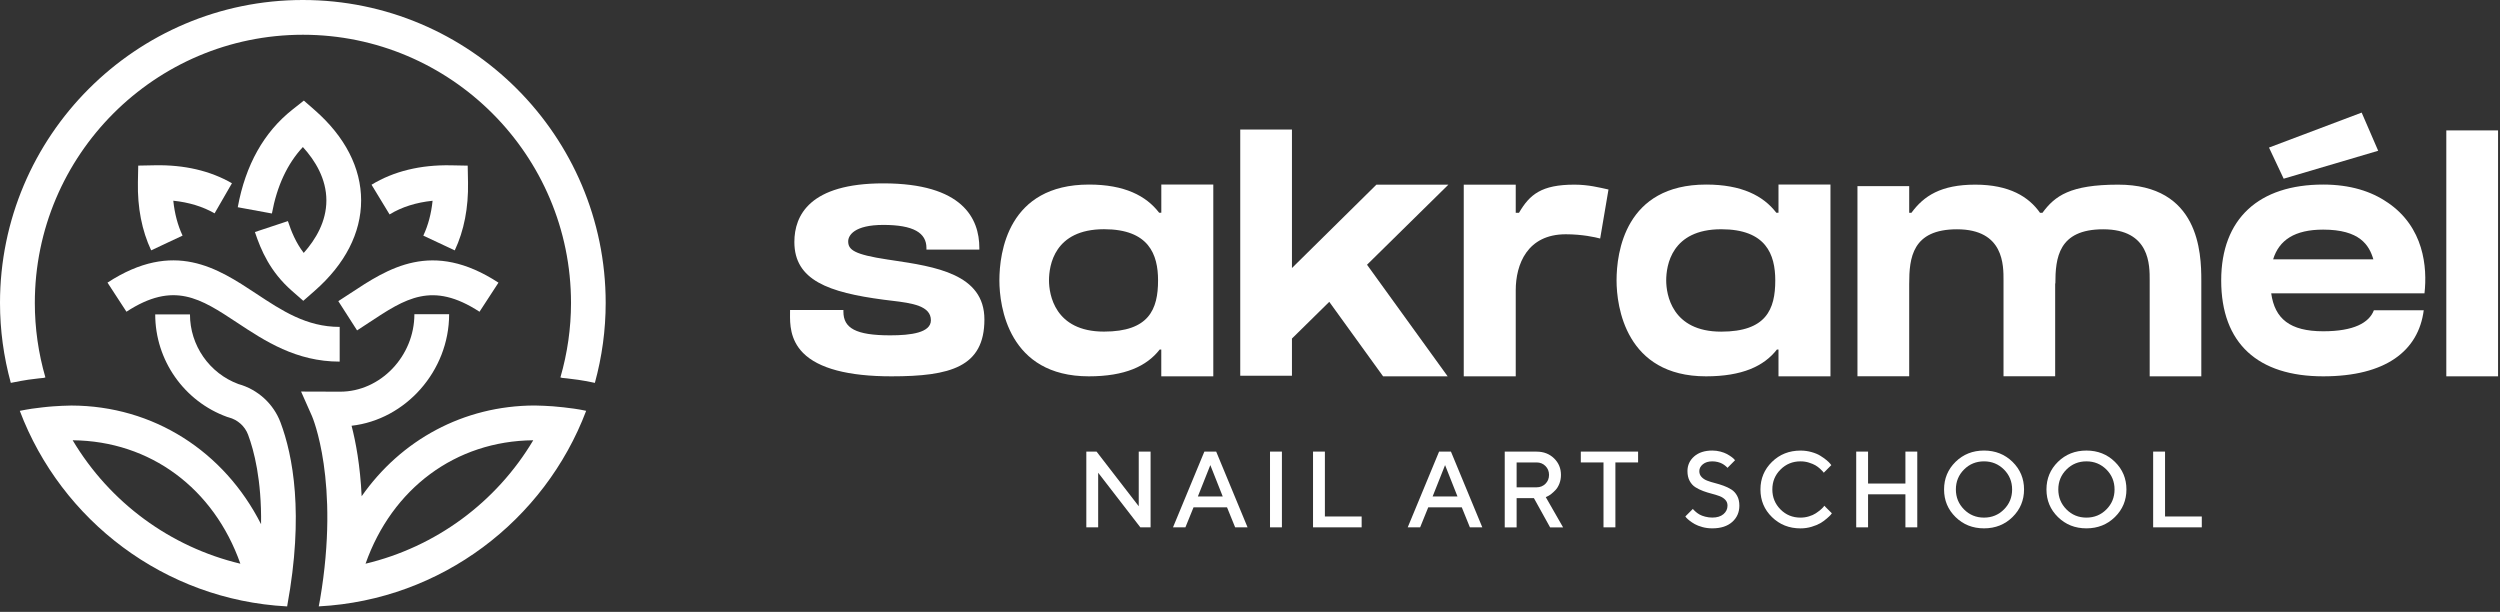 <?xml version="1.0" encoding="UTF-8"?> <svg xmlns="http://www.w3.org/2000/svg" width="286" height="70" viewBox="0 0 286 70" fill="none"><rect x="0" y="0" width="286" height="70" fill="#333333" stroke="none"/><path d="M102.019 29.762L101.527 29.688C97.708 29.113 97.033 28.576 97.033 27.61C97.033 26.934 97.727 25.73 101.049 25.73C104.519 25.73 105.985 26.645 105.985 28.369V28.557H112.037V28.369C112.037 24.994 110.13 20.977 101.049 20.977C92.64 20.977 90.875 24.627 90.875 27.684C90.875 32.056 94.781 33.453 101.081 34.285C101.38 34.322 101.693 34.363 102.01 34.4C104.367 34.676 106.495 34.993 106.495 36.639C106.495 38.064 104.211 38.363 101.835 38.363C97.883 38.363 96.486 37.526 96.486 35.655V35.467H90.383L90.379 35.889C90.37 36.993 90.356 38.845 91.872 40.376C93.632 42.151 97.037 43.052 101.991 43.052C108.719 43.052 112.616 41.99 112.616 36.551C112.621 31.338 106.987 30.502 102.019 29.762Z" fill="white"></path><path d="M138.801 43.052V21.114H132.854V24.337H132.606C131.117 22.392 128.636 21.114 124.582 21.114C115.309 21.114 114.33 28.888 114.33 32.083C114.33 35.039 115.364 43.052 124.564 43.052C128.682 43.052 131.182 41.898 132.666 39.99H132.85V43.052H138.801V43.052ZM126.292 37.935C120.644 37.935 120.005 33.655 120.005 32.078C120.005 30.373 120.607 26.222 126.301 26.222C131.434 26.222 132.482 29.109 132.482 32.078C132.482 35.402 131.434 37.935 126.292 37.935Z" fill="white"></path><path d="M156.387 30.286L165.693 21.128H157.458L147.799 30.663V14.821H141.884V42.987H147.799V38.73L152.068 34.529L158.226 43.052H165.611L156.387 30.286Z" fill="white"></path><path d="M184.011 21.68C182.981 21.455 181.713 21.124 180.114 21.124C176.346 21.124 174.994 22.245 173.772 24.346H173.4V21.124H167.453V43.052H173.4V33.214C173.4 30.244 174.714 26.801 179.126 26.801C181.005 26.801 182.508 27.137 183.059 27.288L184.011 21.68Z" fill="white"></path><path d="M203.275 39.99H203.459V43.052H209.405V21.114H203.459V24.337H203.21C201.721 22.392 199.24 21.114 195.187 21.114C185.913 21.114 184.934 28.888 184.934 32.083C184.934 35.039 185.968 43.052 195.168 43.052C199.29 43.052 201.79 41.898 203.275 39.99ZM190.614 32.083C190.614 30.378 191.216 26.226 196.91 26.226C202.043 26.226 203.091 29.113 203.091 32.083C203.091 35.402 202.043 37.94 196.901 37.94C191.248 37.94 190.614 33.66 190.614 32.083Z" fill="white"></path><path d="M245.92 43.052H251.83V32.088C251.83 28.893 251.581 21.124 242.312 21.124C236.83 21.124 235.075 22.411 233.659 24.342H233.379L233.384 24.355C232.101 22.517 229.877 21.124 225.967 21.124C222.042 21.124 220.084 22.411 218.669 24.342H218.412V21.294H212.493V43.047H218.412V32.474C218.412 29.504 218.752 26.231 223.88 26.231C229.275 26.231 229.202 30.378 229.202 32.083V43.047H235.111V32.377L235.134 32.474C235.134 29.504 235.474 26.231 240.603 26.231C245.998 26.231 245.924 30.378 245.924 32.083V43.052H245.92Z" fill="white"></path><path d="M273.121 23.151V23.16C271.287 21.882 268.842 21.114 265.773 21.114C258.438 21.114 254.105 24.994 254.105 32.083C254.105 39.31 258.333 43.052 265.773 43.052C272.905 43.052 276.673 40.156 277.275 35.494H271.572C271.03 36.919 269.288 37.898 265.773 37.898C261.963 37.898 260.23 36.459 259.826 33.554H277.362C277.693 30.58 277.316 25.983 273.121 23.151ZM260.047 29.665C260.727 27.463 262.514 26.268 265.773 26.268C269.964 26.268 271.03 28.042 271.512 29.665H260.047Z" fill="white"></path><path d="M272.064 17.248L270.175 12.881L259.573 16.881L261.251 20.443L272.064 17.248Z" fill="white"></path><path d="M285.777 14.918H279.858V43.052H285.777V14.918Z" fill="white"></path><path d="M130.272 57.914L125.446 51.662H124.275V60.328H125.63V54.08L130.456 60.328H131.627V51.662H130.272V57.914Z" fill="white"></path><path d="M137.78 51.662L134.191 60.328H135.611L136.54 58.038H140.372L141.301 60.328H142.721L139.131 51.662H137.78ZM137.036 56.797L138.461 53.207L139.881 56.797H137.036Z" fill="white"></path><path d="M146.65 51.662H145.29V60.328H146.65V51.662Z" fill="white"></path><path d="M151.567 51.662H150.211V60.328H155.772V59.086H151.567V51.662Z" fill="white"></path><path d="M164.632 51.662L161.043 60.328H162.463L163.391 58.038H167.228L168.156 60.328H169.576L165.987 51.662H164.632ZM163.892 56.797L165.316 53.207L166.736 56.797H163.892Z" fill="white"></path><path d="M177.016 56.788C177.136 56.737 177.283 56.65 177.453 56.517C177.623 56.383 177.793 56.227 177.958 56.052C178.128 55.873 178.271 55.634 178.395 55.326C178.514 55.018 178.574 54.687 178.574 54.333C178.574 53.579 178.312 52.949 177.784 52.434C177.255 51.924 176.594 51.667 175.789 51.667H172.141V60.332H173.501V56.99H175.482L177.333 60.332H178.818L176.837 56.871L177.016 56.788ZM175.789 55.749H173.501V52.903H175.789C176.194 52.903 176.529 53.041 176.8 53.312C177.072 53.584 177.209 53.924 177.209 54.328C177.209 54.733 177.072 55.073 176.8 55.344C176.529 55.611 176.194 55.749 175.789 55.749Z" fill="white"></path><path d="M180.844 52.903H183.441V60.328H184.801V52.903H187.398V51.662H180.844V52.903Z" fill="white"></path><path d="M198.073 56.002C197.806 55.832 197.508 55.689 197.181 55.57C196.855 55.45 196.529 55.349 196.202 55.266C195.876 55.184 195.577 55.092 195.311 54.99C195.044 54.889 194.824 54.747 194.654 54.563C194.484 54.384 194.401 54.158 194.401 53.892C194.401 53.593 194.539 53.336 194.81 53.11C195.081 52.89 195.44 52.779 195.89 52.779C196.11 52.779 196.322 52.807 196.519 52.857C196.717 52.908 196.878 52.968 197.002 53.037C197.126 53.101 197.241 53.179 197.347 53.262C197.452 53.345 197.521 53.404 197.553 53.441C197.586 53.478 197.609 53.506 197.622 53.524L198.486 52.655L198.39 52.536C198.321 52.457 198.215 52.365 198.068 52.26C197.921 52.154 197.751 52.048 197.553 51.938C197.36 51.832 197.112 51.74 196.818 51.662C196.524 51.584 196.212 51.543 195.89 51.543C195.017 51.543 194.323 51.768 193.813 52.214C193.303 52.664 193.045 53.221 193.045 53.892C193.045 54.328 193.128 54.705 193.298 55.018C193.468 55.331 193.684 55.57 193.955 55.74C194.222 55.91 194.52 56.052 194.847 56.176C195.173 56.296 195.499 56.397 195.826 56.48C196.152 56.563 196.451 56.655 196.717 56.756C196.984 56.857 197.204 56.999 197.374 57.179C197.544 57.358 197.627 57.579 197.627 57.845C197.627 58.231 197.471 58.558 197.163 58.82C196.85 59.082 196.428 59.211 195.894 59.211C195.605 59.211 195.329 59.174 195.072 59.105C194.81 59.036 194.603 58.958 194.447 58.87C194.291 58.783 194.144 58.682 194.01 58.567C193.877 58.452 193.79 58.374 193.748 58.323C193.712 58.277 193.684 58.241 193.666 58.218L192.802 59.082L192.921 59.233C192.999 59.321 193.119 59.431 193.289 59.565C193.459 59.698 193.657 59.831 193.886 59.96C194.116 60.089 194.41 60.203 194.764 60.3C195.122 60.397 195.495 60.443 195.89 60.443C196.855 60.443 197.613 60.199 198.16 59.716C198.707 59.233 198.983 58.608 198.983 57.845C198.983 57.408 198.9 57.036 198.73 56.724C198.56 56.411 198.344 56.172 198.073 56.002Z" fill="white"></path><path d="M208.596 58.002C208.518 58.094 208.403 58.204 208.247 58.337C208.091 58.466 207.912 58.599 207.709 58.733C207.507 58.866 207.25 58.981 206.942 59.073C206.634 59.169 206.312 59.215 205.972 59.215C205.072 59.215 204.309 58.903 203.688 58.278C203.068 57.652 202.756 56.894 202.756 55.993C202.756 55.092 203.068 54.333 203.693 53.713C204.318 53.092 205.076 52.779 205.977 52.779C206.317 52.779 206.639 52.825 206.942 52.922C207.245 53.018 207.493 53.12 207.682 53.23C207.87 53.34 208.049 53.474 208.215 53.625C208.38 53.777 208.486 53.883 208.532 53.942C208.578 54.002 208.615 54.048 208.638 54.08L209.502 53.212L209.368 53.041C209.276 52.926 209.129 52.784 208.932 52.623C208.734 52.462 208.504 52.297 208.242 52.136C207.981 51.97 207.645 51.832 207.241 51.718C206.836 51.602 206.418 51.547 205.977 51.547C204.681 51.547 203.592 51.98 202.714 52.839C201.836 53.699 201.395 54.756 201.395 55.997C201.395 57.243 201.832 58.296 202.714 59.156C203.592 60.015 204.681 60.447 205.977 60.447C206.413 60.447 206.836 60.388 207.25 60.263C207.663 60.139 207.994 60.001 208.252 59.85C208.509 59.698 208.748 59.523 208.978 59.326C209.203 59.128 209.355 58.99 209.419 58.912C209.483 58.834 209.534 58.769 209.566 58.723L208.697 57.855L208.596 58.002Z" fill="white"></path><path d="M217.98 55.317H213.706V51.662H212.351V60.328H213.706V56.549H217.98V60.328H219.336V51.662H217.98V55.317Z" fill="white"></path><path d="M226.974 51.543C225.678 51.543 224.593 51.975 223.715 52.834C222.838 53.699 222.401 54.752 222.401 55.993C222.401 57.239 222.838 58.291 223.715 59.151C224.593 60.015 225.678 60.443 226.974 60.443C228.269 60.443 229.354 60.011 230.232 59.151C231.109 58.291 231.551 57.234 231.551 55.993C231.551 54.747 231.109 53.694 230.232 52.834C229.349 51.975 228.265 51.543 226.974 51.543ZM229.253 58.278C228.633 58.903 227.87 59.215 226.969 59.215C226.068 59.215 225.31 58.903 224.685 58.278C224.065 57.652 223.752 56.894 223.752 55.993C223.752 55.096 224.065 54.333 224.685 53.713C225.305 53.092 226.068 52.779 226.969 52.779C227.87 52.779 228.628 53.092 229.253 53.713C229.873 54.333 230.186 55.096 230.186 55.993C230.186 56.894 229.878 57.657 229.253 58.278Z" fill="white"></path><path d="M238.687 51.543C237.391 51.543 236.307 51.975 235.429 52.834C234.551 53.699 234.115 54.751 234.115 55.993C234.115 57.239 234.551 58.291 235.429 59.151C236.307 60.015 237.391 60.443 238.687 60.443C239.983 60.443 241.068 60.011 241.945 59.151C242.823 58.291 243.264 57.234 243.264 55.993C243.264 54.747 242.823 53.694 241.945 52.834C241.068 51.975 239.979 51.543 238.687 51.543ZM240.971 58.277C240.351 58.903 239.588 59.215 238.687 59.215C237.786 59.215 237.028 58.903 236.403 58.277C235.783 57.652 235.47 56.894 235.47 55.993C235.47 55.096 235.783 54.333 236.403 53.712C237.024 53.092 237.786 52.779 238.687 52.779C239.588 52.779 240.346 53.092 240.971 53.712C241.592 54.333 241.904 55.096 241.904 55.993C241.904 56.894 241.592 57.657 240.971 58.277Z" fill="white"></path><path d="M247.681 51.662H246.32V60.328H251.885V59.086H247.681V51.662Z" fill="white"></path><path d="M38.854 37.397C35.063 37.397 32.269 35.549 29.314 33.596C24.902 30.681 19.903 27.376 12.297 32.331L14.466 35.66C19.889 32.129 22.922 34.133 27.127 36.91C30.288 39.002 33.873 41.369 38.859 41.369V37.397H38.854Z" fill="white"></path><path d="M38.703 34.451L40.849 37.797C41.304 37.508 41.754 37.209 42.195 36.915C46.396 34.138 49.433 32.134 54.856 35.664L57.025 32.336C49.419 27.38 44.42 30.686 40.008 33.6C39.576 33.88 39.144 34.17 38.703 34.451Z" fill="white"></path><path d="M36.005 12.596L34.76 11.507L33.464 12.532C30.192 15.115 28.082 18.876 27.2 23.707L31.106 24.424C31.685 21.271 32.876 18.724 34.649 16.821C36.06 18.37 37.338 20.457 37.338 22.93C37.338 25.348 36.115 27.394 34.746 28.934C33.841 27.753 33.335 26.502 32.935 25.293L29.162 26.544C29.861 28.649 30.909 31.09 33.386 33.265L34.695 34.414L36.005 33.265C39.475 30.221 41.313 26.645 41.313 22.93C41.313 19.216 39.479 15.639 36.005 12.596Z" fill="white"></path><path d="M52.025 28.644C53.087 26.383 53.597 23.767 53.541 20.861L53.505 18.949L51.593 18.912C48.096 18.843 45.035 19.593 42.503 21.133L44.566 24.53C45.964 23.68 47.609 23.16 49.488 22.967C49.337 24.438 48.983 25.776 48.427 26.957L52.025 28.644Z" fill="white"></path><path d="M26.534 20.963C24.057 19.538 21.102 18.843 17.724 18.908L15.813 18.945L15.776 20.857C15.721 23.762 16.231 26.378 17.293 28.64L20.886 26.953C20.33 25.771 19.976 24.434 19.825 22.962C21.612 23.146 23.193 23.629 24.549 24.406L26.534 20.963Z" fill="white"></path><path d="M36.465 69.37L36.52 69.366C50.504 68.616 62.309 59.532 67.056 47.001C67.043 46.996 67.029 46.996 67.015 46.992V46.987C66.565 46.89 66.11 46.812 65.664 46.748L64.455 46.596C64.046 46.546 63.647 46.513 63.247 46.481C62.879 46.454 62.535 46.435 62.222 46.422C61.923 46.408 61.62 46.394 61.326 46.394C61.266 46.394 61.216 46.394 61.16 46.389C53.027 46.408 45.881 50.329 41.373 56.77C41.207 53.23 40.692 50.522 40.219 48.706C46.391 48.012 51.381 42.45 51.381 35.945H47.406C47.406 40.749 43.519 44.808 38.914 44.808L34.443 44.794L35.693 47.608C35.725 47.681 38.914 55.078 36.616 68.566L36.465 69.37ZM61.004 50.366C56.763 57.491 49.842 62.571 41.818 64.488C44.856 55.882 52.108 50.449 61.004 50.366Z" fill="white"></path><path d="M32.798 69.37L32.853 69.375L32.867 69.26C34.788 58.801 33.51 52.104 32.09 48.325C31.286 46.187 29.489 44.55 27.269 43.934C23.951 42.703 21.732 39.512 21.732 35.968H17.757C17.757 41.209 21.066 45.925 25.996 47.7C26.052 47.718 26.107 47.736 26.166 47.75C27.187 48.017 28.014 48.757 28.377 49.722C29.062 51.547 29.935 54.899 29.866 59.969C25.652 51.653 17.568 46.412 8.162 46.394C8.106 46.394 8.056 46.394 7.996 46.399C7.702 46.399 7.399 46.417 7.1 46.426C6.788 46.44 6.443 46.458 6.075 46.486C5.675 46.518 5.271 46.55 4.867 46.601L3.658 46.753C3.212 46.822 2.757 46.9 2.307 46.992V46.996C2.293 47.001 2.279 47.001 2.266 47.005C7.008 59.537 18.809 68.621 32.798 69.37ZM27.499 64.488C19.476 62.571 12.559 57.487 8.313 50.366C17.21 50.449 24.462 55.882 27.499 64.488Z" fill="white"></path><path d="M1.618 43.727C2.1 43.626 2.601 43.539 3.152 43.452L3.235 43.438L4.444 43.286C4.628 43.263 4.811 43.249 4.995 43.231L5.193 43.176C4.389 40.399 3.984 37.531 3.984 34.657C3.984 17.74 17.743 3.976 34.654 3.976C51.565 3.976 65.324 17.74 65.324 34.657C65.324 37.531 64.915 40.395 64.111 43.176L64.308 43.231C64.492 43.249 64.676 43.263 64.86 43.286L66.156 43.452C66.707 43.534 67.213 43.626 67.691 43.727L68.054 43.801C68.872 40.813 69.29 37.742 69.29 34.657C69.29 15.547 53.748 0 34.645 0C15.542 0 0 15.547 0 34.657C0 37.742 0.418 40.813 1.236 43.801L1.618 43.727Z" fill="white"></path></svg> 